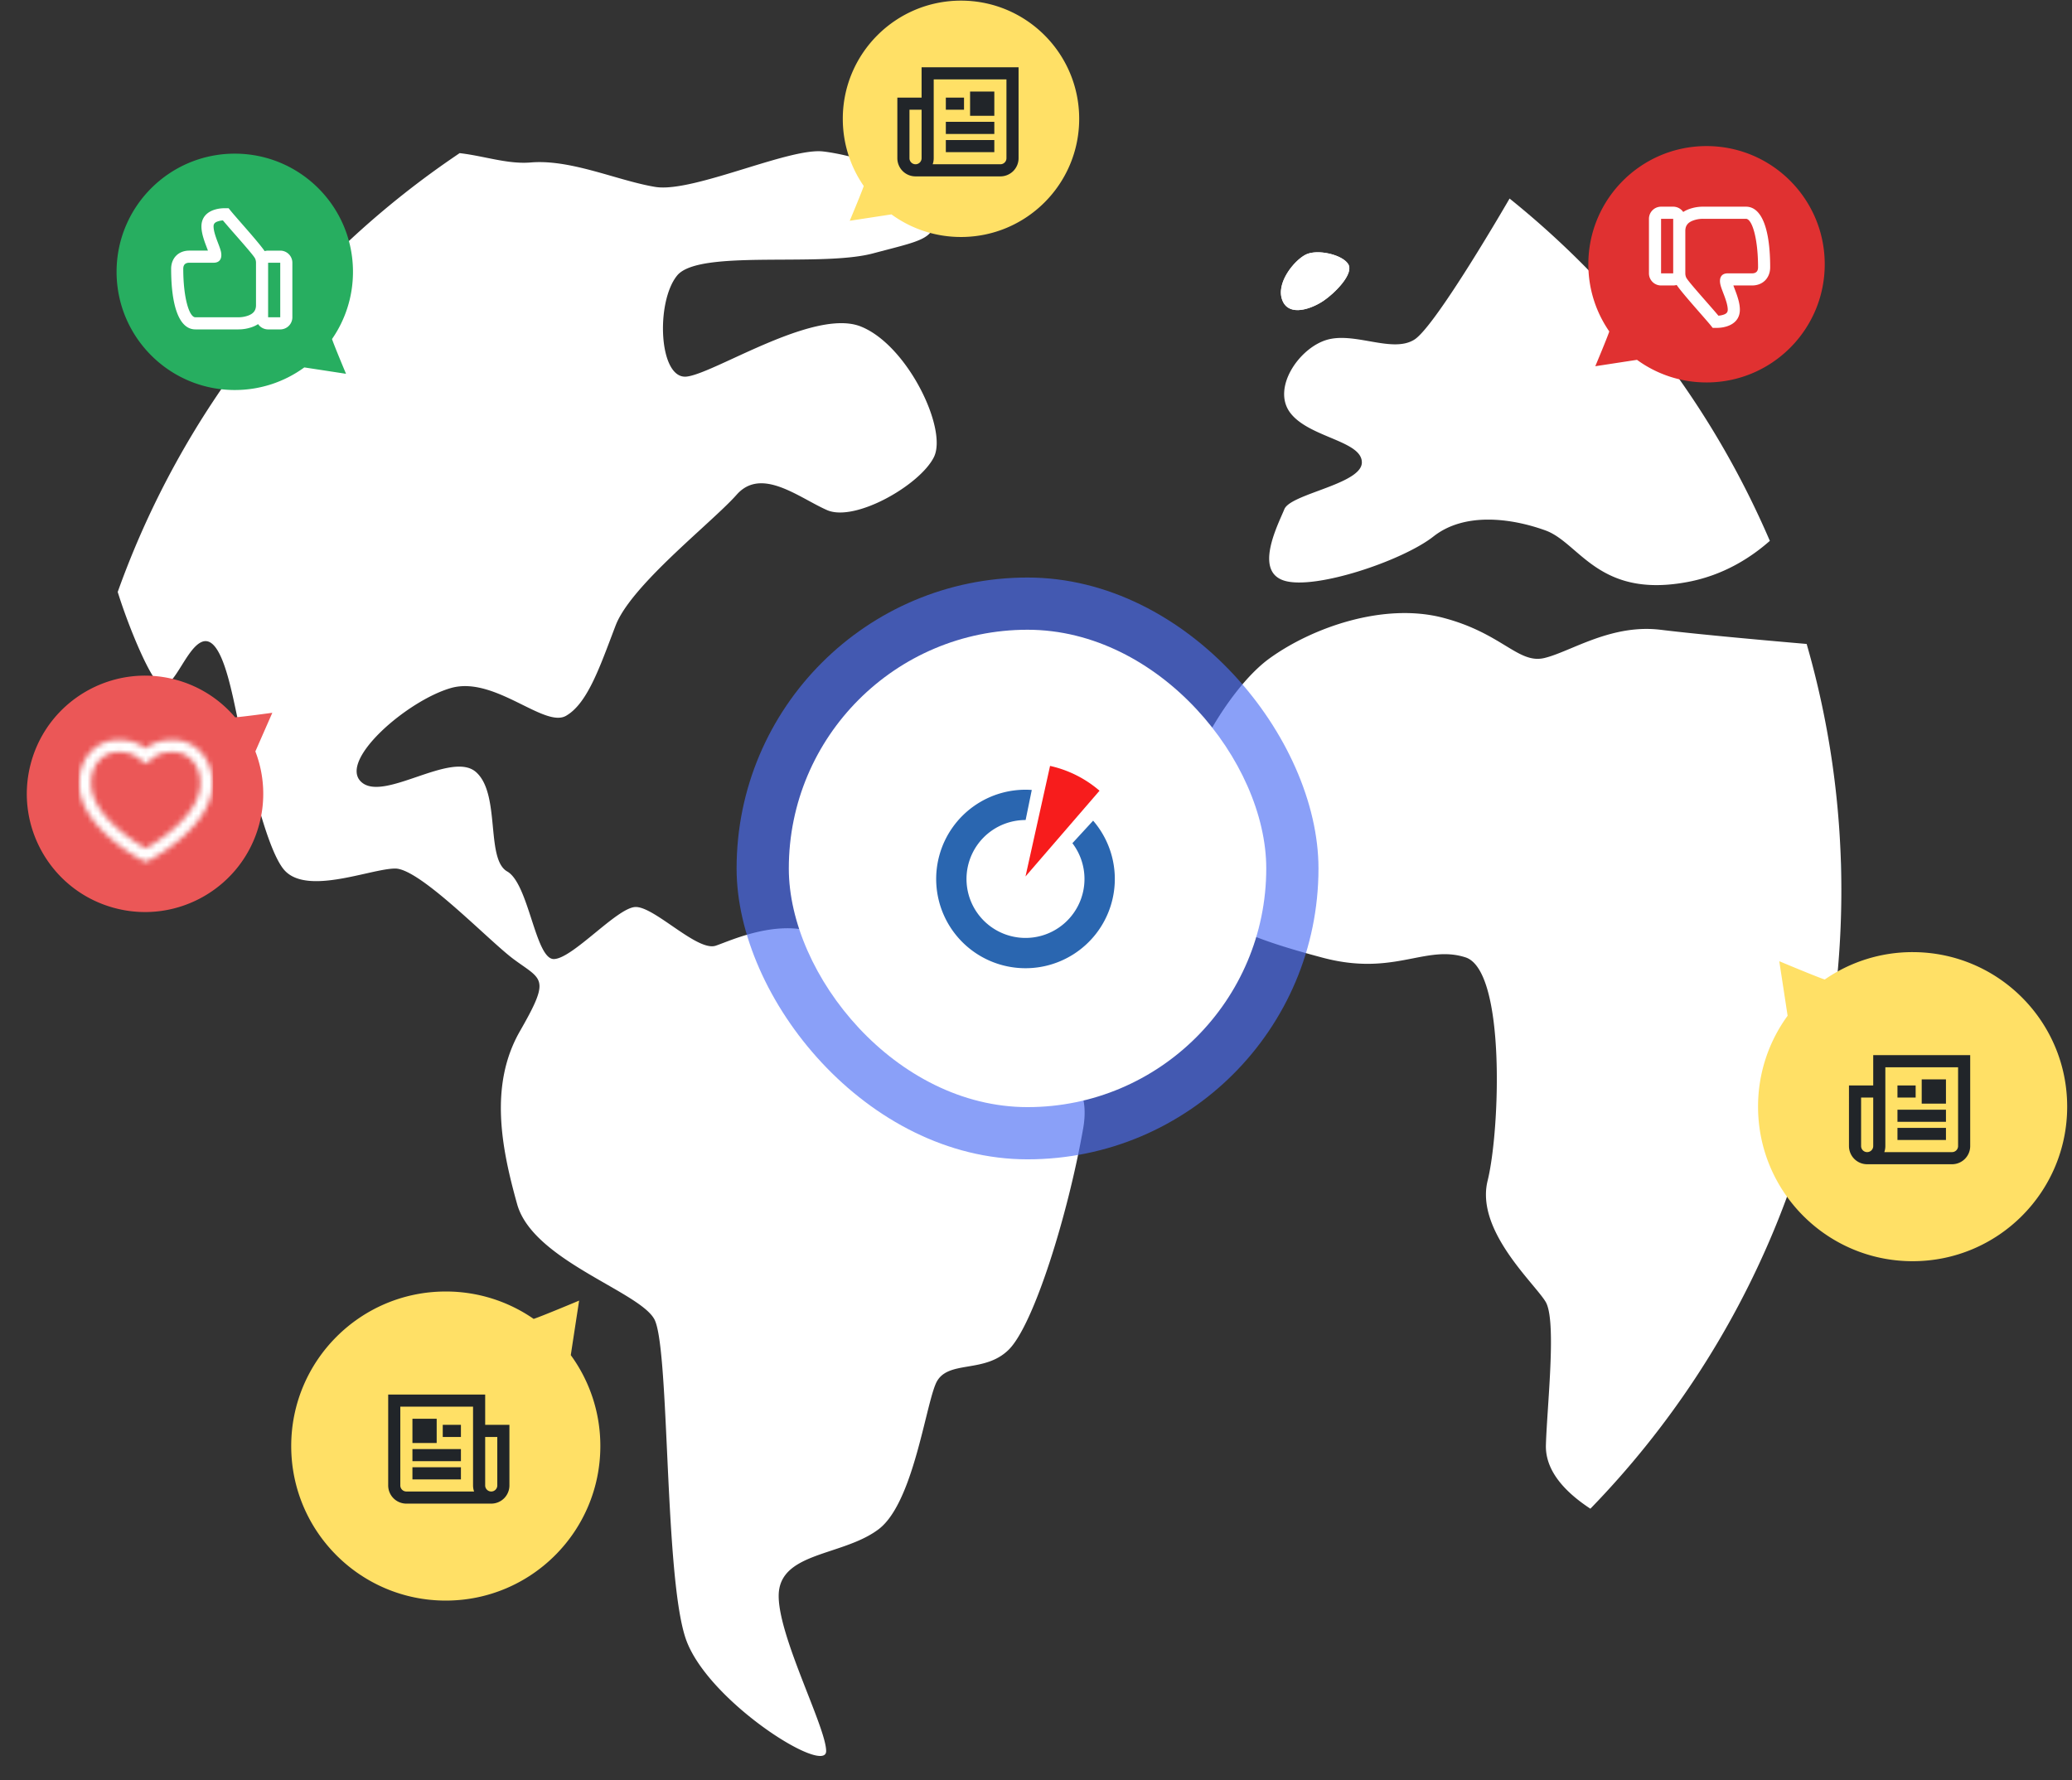 <svg width="391" height="336" fill="none" xmlns="http://www.w3.org/2000/svg"><rect width="100%" height="100%" fill="#333333" stroke="none"/><path fill-rule="evenodd" clip-rule="evenodd" d="M242.05 56.822c1.314 2.973 5.461 1.45 7.648-.015 2.187-1.463 5.828-5.118 4.73-6.941-1.098-1.822-5.843-2.908-8.031-1.81-2.187 1.1-5.798 5.485-4.347 8.766z" fill="#fff"/><path fill-rule="evenodd" clip-rule="evenodd" d="M70.916 40.949zm276.558 126.748a166.15 166.15 0 00-.07-4.473c-.005.024-.009.049-.015.073.04 1.464.083 2.927.085 4.4zM81.452 32.61zM33.34 87.093z" fill="#00BCFB"/><path fill-rule="evenodd" clip-rule="evenodd" d="M86.743 28.903c-.241.162-.472.336-.714.5l.738-.497-.024-.003zM44.05 70.2zm256.067 214.544l.008-.008-.008.008z" fill="#FFD46B"/><path fill-rule="evenodd" clip-rule="evenodd" d="M347.389 163.297l.016-.073c-.008-.283-.025-.563-.034-.844.01.304.009.612.018.917zM284.871 37.476zm-.006-.005a.031.031 0 00.006.005c-.002-.001-.003-.004-.006-.005zm47.141 60.209a166.657 166.657 0 011.949 4.419.326.326 0 01.022-.017 167.438 167.438 0 00-1.971-4.403zm-32.024-46.462z" fill="#00BCFB"/><path fill-rule="evenodd" clip-rule="evenodd" d="M34.273 125.604c-1.318 2.107-2.55 4.078-3.787 3.771-1.828-.453-6.16-10.846-8.273-17.651 12.155-34.041 35.01-63.001 64.53-82.821 1.7.196 3.356.53 4.985.857 2.866.576 5.647 1.135 8.426.903 4.916-.41 10.323 1.142 15.432 2.609 2.821.81 5.551 1.593 8.057 2.006 3.696.61 10.456-1.468 16.981-3.472 5.914-1.817 11.634-3.575 14.705-3.219 6.458.75 19.901 4.834 20.827 10.701.84 5.339-1.027 5.825-8.877 7.87-.78.204-1.62.423-2.522.663-4.188 1.117-10.655 1.15-17.052 1.183-8.838.045-17.543.09-19.921 2.991-4.101 5.003-3.485 19.677 1.796 19.08 1.744-.197 4.955-1.675 8.792-3.442 7.79-3.586 18.159-8.36 24.063-6.011 8.812 3.504 16.406 19.34 13.809 24.627-2.599 5.288-14.912 12.356-20.2 10.017-1.09-.481-2.255-1.113-3.459-1.765-4.637-2.513-9.851-5.34-13.57-1.138-1.449 1.636-3.905 3.89-6.695 6.45-6.236 5.723-14.134 12.972-16.152 18.248-.273.713-.54 1.42-.805 2.119-2.567 6.792-4.834 12.786-8.555 14.921-1.857 1.066-4.801-.389-8.228-2.084-4.148-2.051-9.004-4.452-13.5-3.158-8.215 2.363-21.109 13.542-16.991 17.642 2.04 2.033 6.236.602 10.522-.861 4.364-1.488 8.82-3.009 11.193-.94 2.413 2.102 2.822 6.371 3.204 10.347.362 3.775.698 7.286 2.702 8.426 2.025 1.152 3.345 5.209 4.583 9.015 1.276 3.923 2.465 7.581 4.253 7.519 1.793-.062 4.799-2.523 7.782-4.966 2.877-2.356 5.733-4.695 7.461-4.849 1.641-.146 4.303 1.682 7.035 3.558 3.135 2.152 6.362 4.368 8.242 3.737.349-.117.801-.289 1.341-.495 4.905-1.872 17.011-6.492 23.904 2.91l.495.675.21.287.001.001c3.643 4.974 5.244 7.16 7.334 8.667 1.639 1.182 3.579 1.946 7.04 3.309l.002.001 1.576.622c2.489.987 5.674 1.607 8.991 2.253 9.73 1.895 20.603 4.012 18.437 16.274-2.903 16.441-9.321 36.998-14.009 41.703-2.28 2.288-5.134 2.772-7.696 3.207-2.706.459-5.085.862-6.119 3.276-.578 1.349-1.18 3.783-1.898 6.682v.001h-.001c-1.783 7.203-4.279 17.282-8.876 20.76-2.518 1.903-5.754 2.977-8.832 3.999-4.804 1.594-9.223 3.061-9.931 7.355-.69 4.187 2.565 12.509 5.323 19.56 1.884 4.818 3.536 9.043 3.539 10.949.008 4.696-22.323-9.351-26.454-21.083-2.213-6.282-2.927-21.658-3.566-35.397-.554-11.917-1.051-22.602-2.418-25.053-1.145-2.052-4.863-4.188-9.154-6.652-6.747-3.875-14.91-8.564-16.716-15.019-2.954-10.561-5.324-22.469.526-32.666 5.207-9.075 4.476-9.587.444-12.415-.5-.35-1.049-.735-1.644-1.176-1.404-1.042-3.554-2.999-6.003-5.227v-.001c-5.713-5.198-13.049-11.874-16.335-11.869-1.367.003-3.379.454-5.646.963-5.524 1.239-12.566 2.818-15.487-.923-3.586-4.593-7.196-21.648-8.85-29.467a275.345 275.345 0 00-.602-2.801c-1.185-5.28-2.958-11.734-5.89-10.554-1.39.558-2.644 2.565-3.83 4.461zm215.425-68.797c-2.187 1.465-6.334 2.988-7.648.015-1.451-3.281 2.16-7.667 4.347-8.766 2.188-1.098 6.933-.012 8.031 1.81 1.098 1.823-2.543 5.479-4.73 6.941zm17.23 7.27c-2.226 1.43-5.318.887-8.524.324-2.707-.475-5.495-.964-7.912-.293-5.281 1.466-10.551 9.107-7.02 13.796 1.657 2.2 4.733 3.493 7.532 4.67 3.169 1.332 5.984 2.516 5.987 4.697.005 2.311-4.241 3.887-8.171 5.347-3.059 1.135-5.928 2.2-6.454 3.486-.122.3-.281.662-.46 1.07-1.574 3.595-4.757 10.86.487 12.431 5.839 1.75 22.265-3.756 28.127-8.367 5.861-4.61 14.669-3.464 21.129-1.123 1.922.697 3.587 2.129 5.424 3.709 4.338 3.733 9.643 8.297 21.597 5.976 6.404-1.245 11.474-4.341 15.307-7.718-10.89-25.389-27.877-47.533-49.111-64.61 0 0-13.834 23.967-17.938 26.605zm46.476 54.787c7.428.914 21.819 2.181 27.523 2.672 4.232 14.671 6.517 30.169 6.548 46.2.086 45.489-17.981 86.769-47.358 117.008-4.475-2.94-8.55-6.964-8.394-12.044.059-1.916.218-4.351.39-6.978.511-7.837 1.134-17.389-.441-20.024-.466-.78-1.379-1.877-2.491-3.215-3.903-4.693-10.268-12.345-8.454-19.658 2.331-9.396 3.448-39.693-4.188-42.141-3.379-1.084-6.411-.491-9.911.193-4.409.863-9.562 1.87-17.091-.143-13.508-3.611-28.193-8.279-28.215-20.607-.023-12.327 10.093-29.957 18.214-35.842 8.122-5.884 21.614-10.606 32.773-7.692 5.469 1.428 8.985 3.564 11.731 5.233 2.858 1.736 4.882 2.965 7.403 2.362 1.454-.348 3.14-1.052 5.034-1.842 4.547-1.899 10.295-4.299 16.927-3.482z" fill="#fff"/><path d="M113.288 272.919c0 16.108-13.058 29.167-29.167 29.167s-29.167-13.059-29.167-29.167c0-16.109 13.058-29.168 29.167-29.168a29.03 29.03 0 0116.585 5.172c1.716-.572 8.579-3.456 8.579-3.456s-1.144 7.459-1.574 10.295a29.032 29.032 0 015.577 17.157z" fill="#FFE066"/><path fill-rule="evenodd" clip-rule="evenodd" d="M75.542 280.353v-14.869h13.726v14.869c0 .401.069.786.195 1.144H76.686a1.144 1.144 0 01-1.144-1.144zm17.157 1.144h-.01a1.143 1.143 0 01-1.133-1.144v-9.15h2.287v9.15c0 .632-.512 1.144-1.144 1.144zm-.018 2.288H76.686a3.431 3.431 0 01-3.431-3.432v-17.157h18.301v5.719h4.575v11.438a3.431 3.431 0 01-3.431 3.432h-.019zm-10.276-16.014v4.576H77.83v-4.576h4.575zm4.575 3.432v-2.288h-3.43v2.288h3.431zm0 2.288v2.287h-9.15v-2.287h9.15zm0 5.719v-2.288h-9.15v2.288h9.15z" fill="#212529"/><path d="M331.757 208.865c0 16.109 13.058 29.167 29.167 29.167s29.167-13.058 29.167-29.167-13.058-29.167-29.167-29.167a29.031 29.031 0 00-16.585 5.171c-1.716-.572-8.579-3.456-8.579-3.456s1.144 7.459 1.574 10.295a29.032 29.032 0 00-5.577 17.157z" fill="#FFE066"/><path fill-rule="evenodd" clip-rule="evenodd" d="M369.503 216.3v-14.87h-13.726v14.87c0 .401-.069.786-.195 1.144h12.777c.632 0 1.144-.512 1.144-1.144zm-17.158 1.144h.011a1.144 1.144 0 001.133-1.144v-9.151h-2.287v9.151c0 .632.512 1.144 1.143 1.144zm.019 2.287h15.995a3.43 3.43 0 003.431-3.431v-17.157h-18.301v5.719h-4.575V216.3a3.43 3.43 0 003.431 3.431h.019zm10.276-16.013v4.575h4.575v-4.575h-4.575zm-4.576 3.431v-2.287h3.432v2.287h-3.432zm0 2.288v2.288h9.151v-2.288h-9.151zm0 5.719v-2.288h9.151v2.288h-9.151z" fill="#212529"/><path d="M44.304 73.609C31.986 73.609 22 63.623 22 51.304 22 38.986 31.986 29 44.304 29c12.319 0 22.305 9.986 22.305 22.304 0 4.712-1.461 9.082-3.955 12.683.438 1.312 2.643 6.56 2.643 6.56s-5.704-.874-7.872-1.203a22.204 22.204 0 01-13.12 4.265z" fill="#27AE60"/><path fill-rule="evenodd" clip-rule="evenodd" d="M32.294 50.731c0-1.924 1.294-3.431 3.432-3.431h3.515l-.032-.087c-.031-.085-.12-.318-.206-.545l-.002-.005v-.001l-.183-.484a17.961 17.961 0 01-.505-1.52c-.194-.704-.3-1.338-.3-1.933 0-1.684 1.04-2.73 2.576-3.177.693-.202 1.297-.255 2-.255h.548l.344.428c.388.483 1.15 1.354 2.028 2.358 1.62 1.851 3.637 4.156 4.434 5.316.207-.061.426-.094.653-.094h2.287a2.288 2.288 0 012.288 2.288v10.294a2.288 2.288 0 01-2.288 2.288h-2.288a2.285 2.285 0 01-1.89-1 5.592 5.592 0 01-1.156.562 7.711 7.711 0 01-2.712.436H36.87c-3.152 0-4.575-4.64-4.575-11.438zM46.78 59.58c1.008-.36 1.525-.948 1.529-1.972V49.58a1.9 1.9 0 00-.162-.77c-.2-.467-2.014-2.536-3.732-4.497a176.841 176.841 0 01-2.351-2.715 4.005 4.005 0 00-.834.146c-.656.191-.928.465-.928.98 0 .363.073.804.217 1.326.108.39.247.803.443 1.33l.172.452v.001l.222.587c.148.402.246.698.314.967.284 1.144-.002 2.2-1.368 2.2h-4.575c-.79 0-1.144.412-1.144 1.144 0 5.48 1.127 9.151 2.288 9.151h8.049a5.47 5.47 0 001.86-.303zm6.104.304V49.589h-2.288v10.294h2.288z" fill="#fff"/><path d="M322.034 72.18c12.319 0 22.305-9.987 22.305-22.305 0-12.319-9.986-22.305-22.305-22.305-12.318 0-22.304 9.986-22.304 22.305 0 4.711 1.461 9.082 3.954 12.683-.437 1.312-2.642 6.56-2.642 6.56s5.704-.875 7.872-1.204a22.204 22.204 0 0013.12 4.265z" fill="#E03131"/><path fill-rule="evenodd" clip-rule="evenodd" d="M327.338 54.516c-.087-.23-.177-.465-.208-.551l-.032-.087h3.515c2.138 0 3.431-1.507 3.431-3.431 0-6.799-1.424-11.439-4.575-11.439h-8.008a7.669 7.669 0 00-2.672.437c-.421.15-.808.338-1.155.563a2.285 2.285 0 00-1.891-1h-2.287a2.288 2.288 0 00-2.288 2.288V51.59a2.288 2.288 0 002.288 2.288h2.287c.227 0 .446-.033.653-.095.797 1.161 2.814 3.465 4.434 5.317.878 1.003 1.64 1.874 2.028 2.357l.343.428h.558c.694 0 1.298-.053 1.991-.255 1.536-.447 2.575-1.493 2.575-3.177 0-.595-.105-1.229-.299-1.933a18.026 18.026 0 00-.505-1.52l-.182-.481-.001-.003zm-1.3 3.937c0 .516-.272.79-.928.981a3.99 3.99 0 01-.834.146c-.602-.72-1.464-1.703-2.351-2.715-1.719-1.961-3.532-4.03-3.732-4.497a1.905 1.905 0 01-.162-.778v-8.006c0-1.032.517-1.623 1.529-1.985a5.508 5.508 0 011.863-.303h8.046c1.161 0 2.288 3.671 2.288 9.15 0 .733-.353 1.145-1.144 1.145h-4.575c-1.367 0-1.653 1.056-1.368 2.2.067.269.165.565.314.967l.222.588.001.002v.001l.171.45c.196.526.335.94.443 1.33.143.521.217.962.217 1.324zm-12.582-6.863V41.296h2.287V51.59h-2.287z" fill="#fff"/><path d="M181.345 44.728c12.318 0 22.304-9.986 22.304-22.305 0-12.318-9.986-22.304-22.304-22.304-12.318 0-22.304 9.986-22.304 22.304 0 4.712 1.46 9.082 3.954 12.683-.437 1.312-2.642 6.56-2.642 6.56s5.703-.874 7.872-1.203a22.202 22.202 0 0013.12 4.265z" fill="#FFE066"/><path fill-rule="evenodd" clip-rule="evenodd" d="M189.924 29.858v-14.87h-13.726v14.87c0 .401-.069.786-.195 1.144h12.777c.631 0 1.144-.512 1.144-1.144zm-17.158 1.144h.011a1.143 1.143 0 001.133-1.144v-9.15h-2.288v9.15c0 .632.513 1.144 1.144 1.144zm.019 2.287h15.995a3.431 3.431 0 003.431-3.431V12.701H173.91v5.719h-4.575v11.438a3.431 3.431 0 003.431 3.431h.019zm10.276-16.013v4.575h4.575v-4.575h-4.575zm-4.576 3.432V18.42h3.432v2.288h-3.432zm0 2.287v2.288h9.151v-2.288h-9.151zm0 5.72v-2.288h9.151v2.287h-9.151z" fill="#212529"/><path d="M48.912 155.597c-3.188 11.899-15.418 18.96-27.317 15.772-11.899-3.189-18.96-15.419-15.772-27.318 3.189-11.898 15.419-18.959 27.318-15.771a22.202 22.202 0 0111.227 7.102c1.38-.083 7.02-.854 7.02-.854s-2.32 5.283-3.2 7.292a22.204 22.204 0 01.724 13.777z" fill="#EB5757"/><mask id="a" fill="#fff"><path fill-rule="evenodd" clip-rule="evenodd" d="M27.49 141.261a7.228 7.228 0 00-1.221-.764c-1.248-.617-2.37-.833-3.966-.833-4.276 0-7.383 3.543-7.383 8.144 0 3.475 1.938 6.831 5.546 10.077 1.894 1.704 4.313 3.39 6.045 4.287l.991.513.991-.513c1.732-.897 4.15-2.583 6.045-4.287 3.609-3.246 5.546-6.602 5.546-10.077 0-4.552-3.136-8.126-7.374-8.144-1.656 0-2.723.197-3.947.796a7.05 7.05 0 00-1.273.801zm5.215.691c-1.411 0-2.11.159-2.936.563a4.774 4.774 0 00-.861.541l-1.405 1.109-1.414-1.096a4.915 4.915 0 00-.834-.521c-.863-.427-1.62-.596-2.952-.596-2.786 0-5.095 2.28-5.095 5.856 0 2.559 1.419 5.346 4.788 8.376 1.749 1.573 3.973 3.12 5.506 3.924 1.533-.804 3.757-2.351 5.506-3.924 3.37-3.03 4.788-5.817 4.788-8.376 0-3.521-2.334-5.842-5.091-5.856z"/></mask><path d="M26.269 140.497l-1.014 2.051 1.014-2.051zm1.222.764l-1.402 1.808 1.415 1.096 1.404-1.109-1.418-1.795zm-7.025 16.624l-1.53 1.701 1.53-1.701zm6.045 4.287l1.052-2.032-1.052 2.032zm.991.513l-1.052 2.031 1.052.545 1.052-.545-1.052-2.031zm.991-.513l-1.052-2.032 1.052 2.032zm6.045-4.287l1.53 1.701-1.53-1.701zm-1.828-18.221l.01-2.287h-.01v2.287zm-3.947.796l-1.006-2.054 1.006 2.054zm1.006 2.055l1.006 2.055-1.006-2.055zm2.936-.563l.012-2.288h-.013l.001 2.288zm-3.797 1.104l1.417 1.796-1.417-1.796zm-1.405 1.109l-1.4 1.808 1.413 1.096 1.405-1.109-1.418-1.795zm-1.414-1.096l1.402-1.808-1.402 1.808zm-.834-.521l1.014-2.051-1.014 2.051zm-3.259 13.636l1.53-1.701-1.53 1.701zm5.506 3.924l-1.063 2.026 1.063.558 1.063-.558-1.063-2.026zm5.506-3.924l-1.53-1.701 1.53 1.701zm-7.753-13.636c.3.148.577.322.834.521l2.803-3.617a9.465 9.465 0 00-1.609-1.005l-2.028 4.101zm-2.952-.596c1.332 0 2.09.169 2.952.596l2.028-4.101c-1.633-.808-3.12-1.07-4.98-1.07v4.575zm-5.095 5.856c0-3.576 2.309-5.856 5.095-5.856v-4.575c-5.765 0-9.67 4.805-9.67 10.431h4.575zm4.788 8.376c-3.37-3.03-4.788-5.817-4.788-8.376h-4.576c0 4.391 2.456 8.317 6.304 11.778l3.06-3.402zm5.567 3.956c-1.535-.795-3.795-2.362-5.567-3.956l-3.06 3.402c2.017 1.814 4.594 3.618 6.523 4.617l2.104-4.063zm.991.513l-.991-.513-2.104 4.063.991.513 2.104-4.063zm-1.113-.513l-.99.513 2.103 4.063.99-.513-2.103-4.063zm5.567-3.956c-1.772 1.594-4.032 3.161-5.567 3.956l2.104 4.063c1.93-.999 4.506-2.803 6.523-4.617l-3.06-3.402zm4.788-8.376c0 2.559-1.419 5.346-4.788 8.376l3.06 3.402c3.848-3.461 6.304-7.387 6.304-11.778h-4.576zm-5.095-5.856c2.759.011 5.095 2.333 5.095 5.856h4.576c0-5.582-3.937-10.408-9.653-10.431l-.018 4.575zm-2.932.563c.827-.405 1.527-.563 2.941-.563v-4.575c-1.897 0-3.332.235-4.953 1.029l2.012 4.109zm-.861.541c.266-.21.553-.39.861-.541l-2.011-4.109a9.313 9.313 0 00-1.685 1.059l2.835 3.591zm1.867 1.514c.43-.211.762-.33 1.93-.331v-4.575c-1.654.001-2.72.198-3.942.796l2.012 4.11zm-.45.282c.138-.108.286-.202.45-.282l-2.012-4.11a7.05 7.05 0 00-1.273.801l2.835 3.591zm-1.404 1.108l1.404-1.108-2.834-3.591-1.405 1.108 2.835 3.591zm-4.233-1.083l1.414 1.096 2.803-3.616-1.415-1.096-2.802 3.616zm-.448-.279c.165.082.314.175.448.279l2.803-3.616a7.228 7.228 0 00-1.222-.764l-2.029 4.101zm-1.937-.359c1.067 0 1.46.123 1.937.359l2.029-4.101c-1.247-.617-2.37-.833-3.966-.833v4.575zm-2.808 3.569c0-2.521 1.483-3.569 2.808-3.569v-4.575c-4.248 0-7.383 3.512-7.383 8.144h4.575zm4.03 6.675c-3.127-2.813-4.03-5.031-4.03-6.675H14.92c0 3.473 1.935 6.829 5.546 10.077l3.06-3.402zm5.04 3.6c-1.343-.705-3.413-2.137-5.04-3.6l-3.059 3.402c1.871 1.683 4.25 3.345 5.973 4.249l2.126-4.051zm2.913-3.6c-1.626 1.463-3.696 2.895-5.039 3.6l2.126 4.051c1.723-.904 4.102-2.566 5.973-4.249l-3.06-3.402zm4.03-6.675c0 1.644-.902 3.862-4.03 6.675l3.06 3.402c3.61-3.248 5.546-6.604 5.546-10.077h-4.575zm-2.815-3.569c1.307.007 2.816 1.106 2.816 3.569h4.575c0-4.579-3.16-8.123-7.367-8.144l-.023 4.575z" fill="#fff" mask="url(#a)"/><path d="M13.776 137.377v-1h-1v1h1zm27.452 0h1v-1h-1v1zm0 27.451v1h1v-1h-1zm-27.452 0h-1v1h1v-1zm0-26.451h27.452v-2H13.776v2zm26.452-1v27.451h2v-27.451h-2zm1 26.451H13.776v2h27.452v-2zm-26.452 1v-27.451h-2v27.451h2z" fill="#EB5757"/><rect opacity=".65" x="139" y="109" width="109.806" height="109.806" rx="54.903" fill="#4C6EF5"/><rect x="148.854" y="118.854" width="90.097" height="90.097" rx="45.049" fill="#fff"/><path d="M207.488 149.236a21.394 21.394 0 00-9.335-4.682l-4.635 20.863 13.97-16.181z" fill="#F71C1C"/><path fill-rule="evenodd" clip-rule="evenodd" d="M202.369 159.142a11.128 11.128 0 01-6.384 17.601 11.139 11.139 0 01-12.633-6.316 11.123 11.123 0 013.734-13.615 11.134 11.134 0 016.456-2.045l1.161-5.677a16.85 16.85 0 00-17.44 12.35 16.84 16.84 0 008.715 19.518 16.864 16.864 0 0020.854-4.735 16.837 16.837 0 00-.552-21.335l-3.911 4.254z" fill="#2A66B0"/></svg>